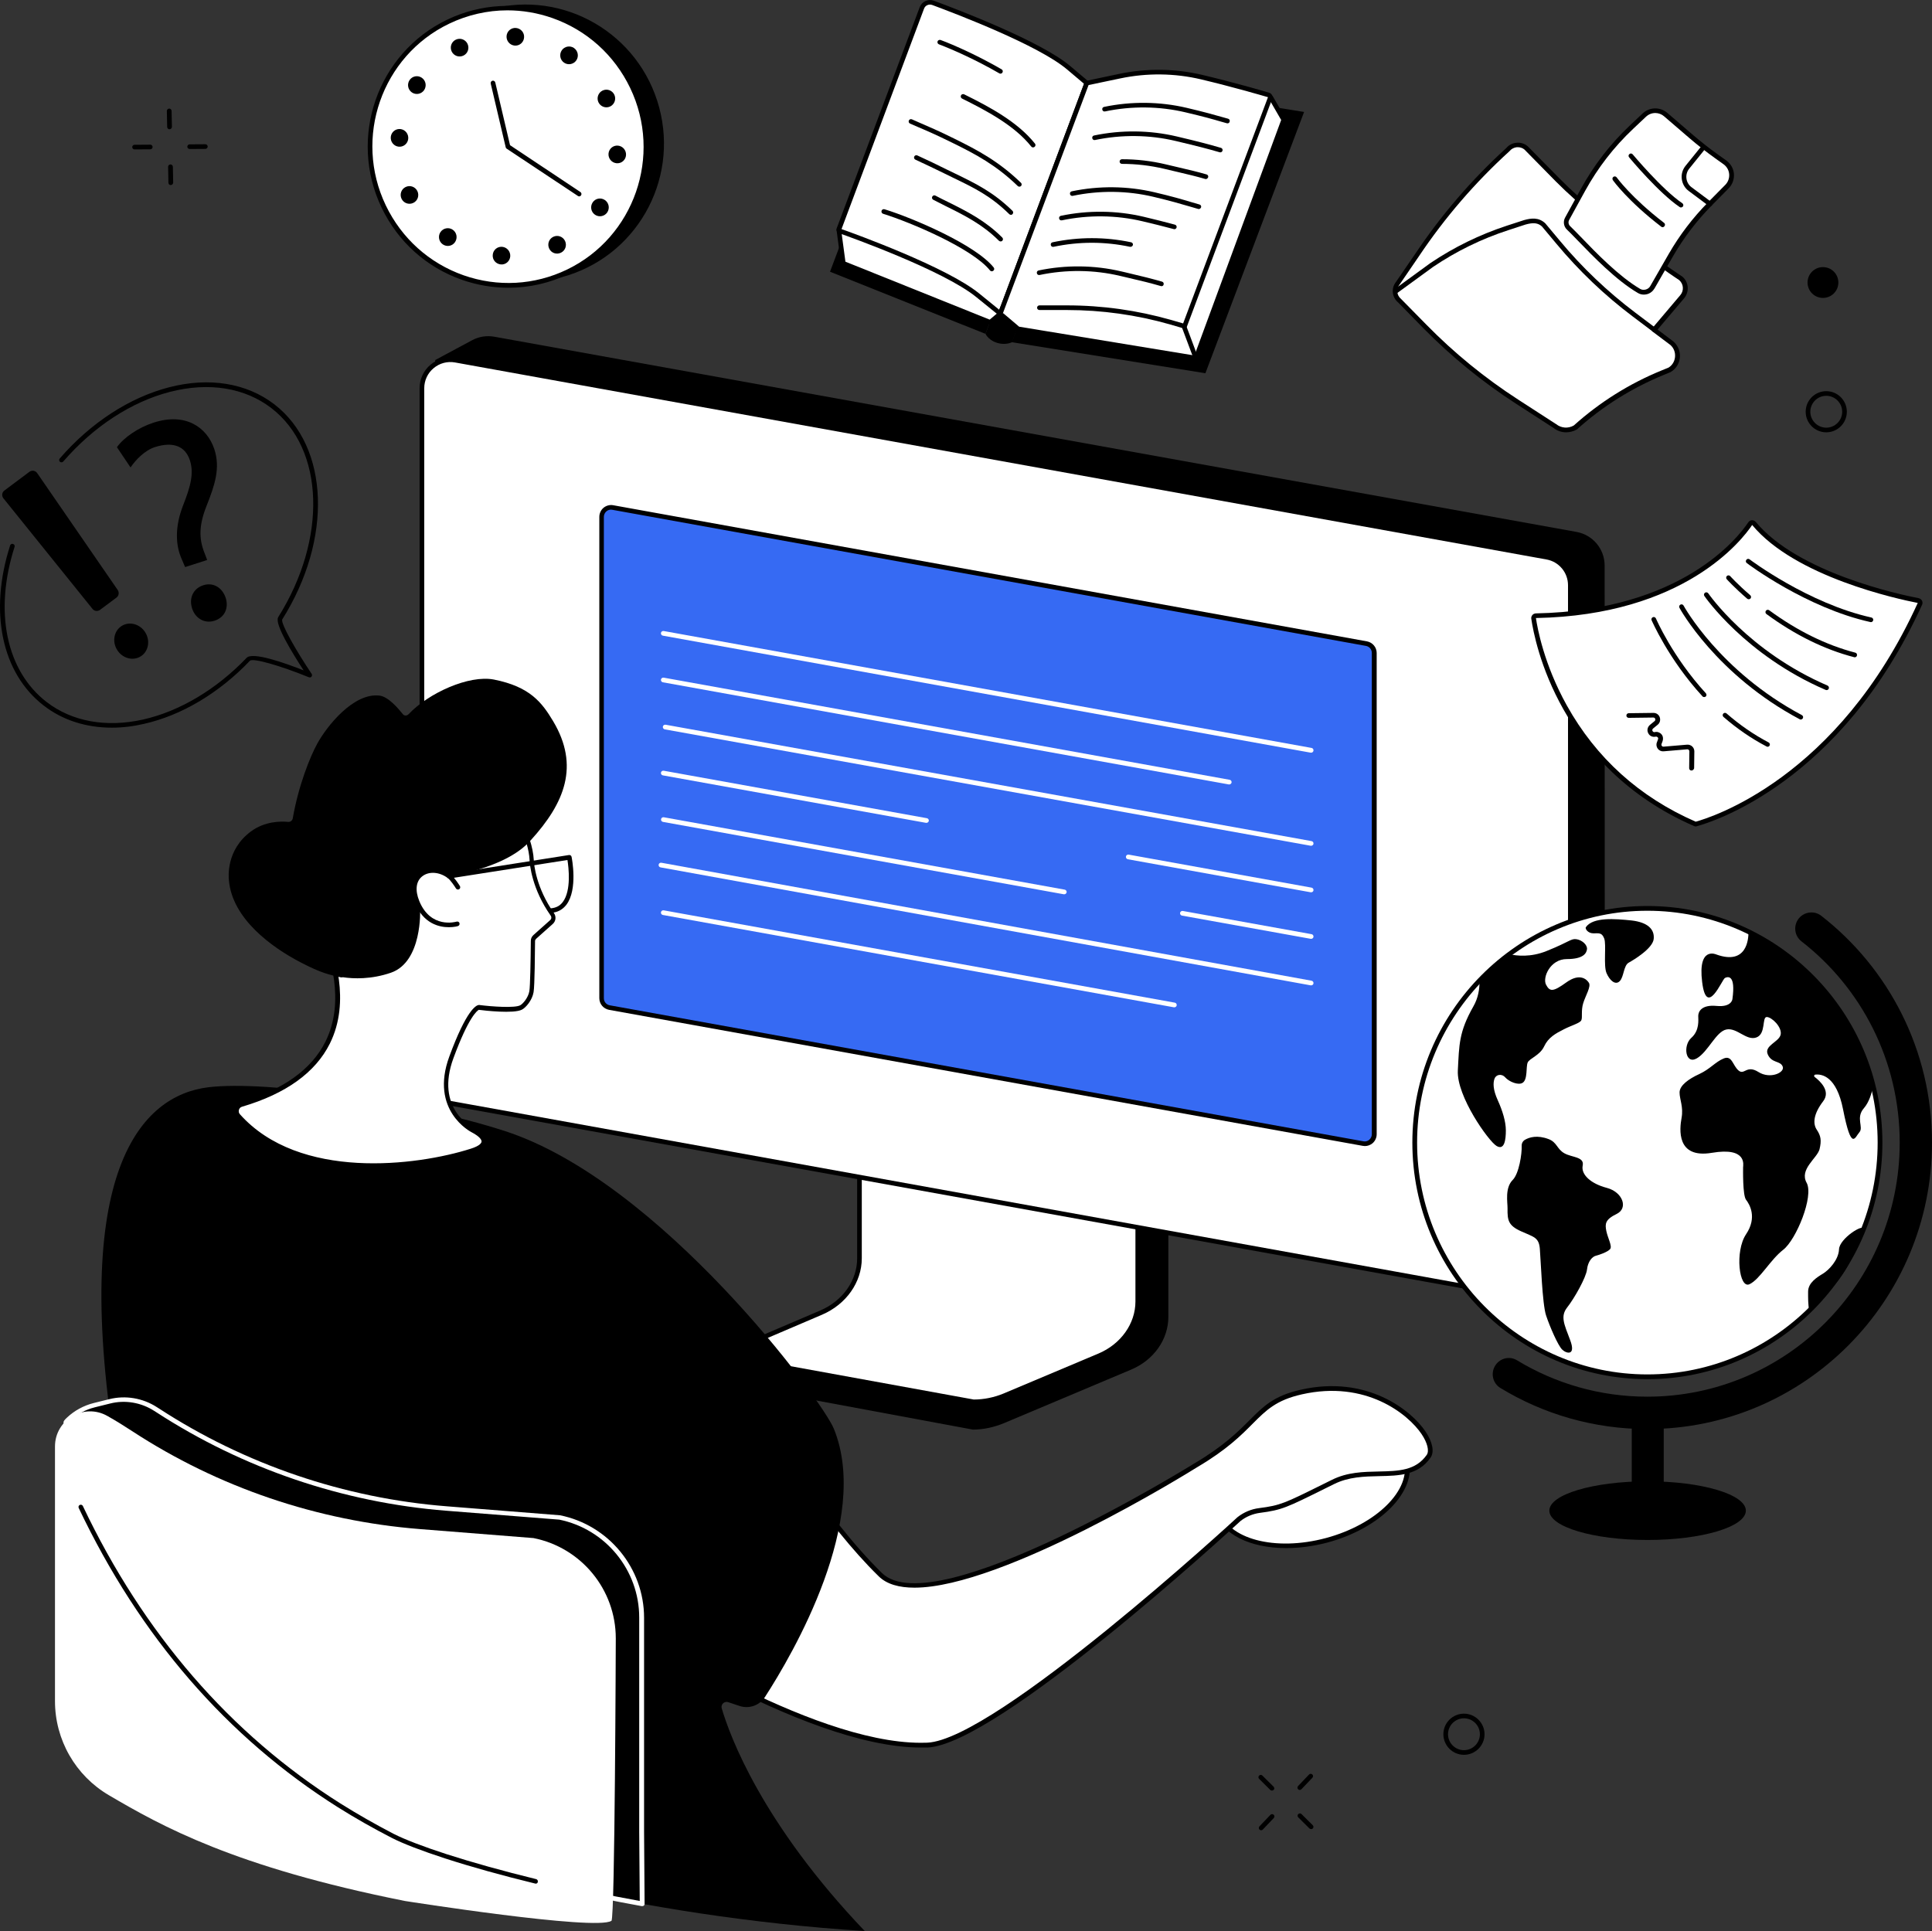 <svg xmlns="http://www.w3.org/2000/svg" xmlns:xlink="http://www.w3.org/1999/xlink" x="0px" y="0px" viewBox="0 0 1830.7 1830" xml:space="preserve"><rect x="0" y="0" width="1830.7" height="1830" fill="#333333" stroke="none"/><g id="Background"></g><g id="Illustration">	<g id="Digital_learning_1_">		<g>			<g>				<path d="M1104.3,1022.3l-261.2-39c-1.7,0-2.2,1.6-2.2,3.1v222.2c0,21.3-148.4,76.6-149.9,73.7l-0.2,23.5c0,4.4,3.8,8.3,8.7,8.3     h3.3c0,0,0,0,0.1,0l219,40.7c10.2,0,20.2-2.3,29.4-6.1l120.4-50.7c21.7-9.1,35.4-28.7,35.4-50.1v-222.5     C1107.1,1023.8,1106,1022.3,1104.3,1022.3z"></path>				<g>					<path fill="#FFFFFF" d="M814.4,970.3v222.3c0,21.9-14.1,41.9-36.3,51.3l-81.2,34.7c-5.3,2.3-3.5,9.4,2.4,9.4l223.2,40.7      c10,0,19.9-2,29-5.8l90-37.9c22.3-9.4,36.6-29.4,36.6-51.5V1011c0-0.9-0.8-1.6-1.8-1.6l-260-40.7      C815.3,968.6,814.4,969.4,814.4,970.3z"></path>					<path d="M922.5,1330.8c-0.1,0-0.3,0-0.4,0l-223-40.6c-3.7-0.1-6.7-2.5-7.4-5.8c-0.7-3.3,1.1-6.4,4.4-7.8l81.2-34.7      c21.2-9.1,34.9-28.4,34.9-49.3V970.3c0-2.1,1.8-3.9,4.1-3.9c0.1,0,0.2,0,0.3,0l259.8,40.6c2.1,0.1,3.9,1.8,3.9,3.9v222.5      c0,22.8-14.9,43.8-37.9,53.5l-90,37.9C943.1,1328.8,932.8,1330.8,922.5,1330.8z M816.6,970.9v221.6c0,22.7-14.8,43.6-37.6,53.4      l-81.2,34.7c-1.3,0.6-2,1.6-1.8,2.8c0.2,1.1,1.2,2.3,3.3,2.3c0.1,0,0.3,0,0.4,0l223,40.6c9.6,0,19.3-2,28-5.6l90-37.9      c21.4-9,35.2-28.4,35.2-49.4v-222L816.6,970.9z"></path>				</g>			</g>			<g>				<path d="M1510.4,1200.4l-29.1,27.2l-1080.5-187l11.6-699.4l35-18.8c6.4-3.4,13.8-4.6,21-3.3l1025.5,185     c15.4,2.8,26.6,16.2,26.6,31.8l0.2,640.8C1520.6,1185.7,1516.9,1194.3,1510.4,1200.4z"></path>				<g>					<path fill="#FFFFFF" d="M1456.2,1231.4L422,1044.7c-12.9-2.3-22.2-13.5-22.2-26.6V367.9c0-16.8,15.2-29.6,31.8-26.6L1465.8,528      c12.9,2.3,22.2,13.5,22.2,26.6v650.2C1488,1221.7,1472.8,1234.4,1456.2,1231.4z"></path>					<path d="M1461.1,1234.1c-1.7,0-3.5-0.2-5.2-0.5L421.6,1046.9c-13.9-2.5-24-14.6-24-28.8V367.9c0-8.7,3.8-16.9,10.5-22.4      c6.7-5.6,15.4-7.9,23.9-6.3l1034.3,186.7c13.9,2.5,24,14.6,24,28.8v650.2c0,8.7-3.8,16.9-10.5,22.4      C1474.5,1231.7,1467.8,1234.1,1461.1,1234.1z M1456.6,1229.3c7.2,1.3,14.7-0.6,20.3-5.4c5.7-4.7,8.9-11.7,8.9-19V554.6      c0-12-8.6-22.3-20.4-24.4L431.2,343.5c-7.2-1.3-14.6,0.6-20.3,5.4c-5.7,4.7-8.9,11.7-8.9,19v650.2c0,12,8.6,22.3,20.4,24.4      L1456.6,1229.3z"></path>				</g>				<g>					<path fill="#366AF3" d="M1291.6,1083.8l-714.2-129c-4.3-0.8-7.4-4.5-7.4-8.8V489.8c0-5.6,5.1-9.8,10.6-8.8l714.2,129      c4.3,0.8,7.4,4.5,7.4,8.8v456.1C1302.2,1080.5,1297.2,1084.8,1291.6,1083.8z"></path>					<path d="M1293.3,1086.1c-0.7,0-1.3-0.1-2-0.2L577.1,957c-5.3-1-9.2-5.6-9.2-11V489.8c0-3.3,1.5-6.5,4-8.6      c2.6-2.1,5.9-3,9.2-2.4l714.2,129c5.3,1,9.2,5.6,9.2,11v456.1c0,3.3-1.5,6.5-4,8.6C1298.4,1085.2,1295.9,1086.1,1293.3,1086.1z       M1292,1081.6c2,0.4,4-0.2,5.5-1.5c1.5-1.3,2.4-3.2,2.4-5.2V618.8c0-3.3-2.3-6.1-5.6-6.7l-714.2-129c-2-0.4-4,0.2-5.5,1.5      c-1.5,1.3-2.4,3.2-2.4,5.2V946c0,3.3,2.3,6.1,5.6,6.7L1292,1081.6z"></path>				</g>				<g>					<path fill="#FFFFFF" d="M1242.4,713.3c-0.1,0-0.3,0-0.4,0L628.1,602.4c-1.2-0.2-2-1.4-1.8-2.6c0.2-1.2,1.4-2,2.6-1.8      l613.9,110.8c1.2,0.2,2,1.4,1.8,2.6C1244.4,712.5,1243.5,713.3,1242.4,713.3z"></path>					<path fill="#FFFFFF" d="M1164.8,743.4c-0.1,0-0.3,0-0.4,0l-536.3-96.8c-1.2-0.2-2-1.4-1.8-2.6c0.2-1.2,1.4-2,2.6-1.8      l536.3,96.8c1.2,0.2,2,1.4,1.8,2.6C1166.8,742.6,1165.8,743.4,1164.8,743.4z"></path>					<path fill="#FFFFFF" d="M1242.4,801.5c-0.1,0-0.3,0-0.4,0L629.9,691.2c-1.2-0.2-2-1.4-1.8-2.6c0.2-1.2,1.4-2,2.6-1.8      l612.1,110.3c1.2,0.2,2,1.4,1.8,2.6C1244.4,800.7,1243.5,801.5,1242.4,801.5z"></path>					<path fill="#FFFFFF" d="M1242.4,845.6c-0.1,0-0.3,0-0.4,0l-173.3-31.3c-1.2-0.2-2-1.4-1.8-2.6c0.2-1.2,1.3-2,2.6-1.8      l173.3,31.3c1.2,0.2,2,1.4,1.8,2.6C1244.4,844.9,1243.5,845.6,1242.4,845.6z"></path>					<path fill="#FFFFFF" d="M877.9,779.8c-0.1,0-0.3,0-0.4,0l-249.4-45c-1.2-0.2-2-1.4-1.8-2.6c0.2-1.2,1.4-2,2.6-1.8l249.4,45      c1.2,0.2,2,1.4,1.8,2.6C879.9,779,878.9,779.8,877.9,779.8z"></path>					<path fill="#FFFFFF" d="M1242.4,889.7c-0.1,0-0.3,0-0.4,0l-122-22c-1.2-0.2-2-1.4-1.8-2.6c0.2-1.2,1.4-2,2.6-1.8l122,22      c1.2,0.2,2,1.4,1.8,2.6C1244.4,889,1243.5,889.7,1242.4,889.7z"></path>					<path fill="#FFFFFF" d="M1008.5,847.5c-0.1,0-0.3,0-0.4,0l-379.9-68.6c-1.2-0.2-2-1.4-1.8-2.6c0.2-1.2,1.4-2,2.6-1.8      l379.9,68.6c1.2,0.2,2,1.4,1.8,2.6C1010.4,846.7,1009.5,847.5,1008.5,847.5z"></path>					<path fill="#FFFFFF" d="M1242.4,933.8c-0.1,0-0.3,0-0.4,0L625.9,822c-1.2-0.2-2-1.4-1.8-2.6c0.2-1.2,1.4-2,2.6-1.8l616.1,111.8      c1.2,0.2,2,1.4,1.8,2.6C1244.4,933.1,1243.5,933.8,1242.4,933.8z"></path>					<path fill="#FFFFFF" d="M1112.8,954.6c-0.1,0-0.3,0-0.4,0l-484.3-87.5c-1.2-0.2-2-1.4-1.8-2.6c0.2-1.2,1.4-2,2.6-1.8      l484.3,87.5c1.2,0.2,2,1.4,1.8,2.6C1114.8,953.8,1113.9,954.6,1112.8,954.6z"></path>				</g>			</g>		</g>		<g>			<g>				<g>					<g>													<ellipse transform="matrix(0.966 -0.258 0.258 0.966 -320.958 368.259)" fill="#FFFFFF" cx="1243" cy="1407.4" rx="92.7" ry="54.1"></ellipse>						<path d="M1218.8,1467.1c-34.2,0-61.6-13.1-67.5-35.2c-3.9-14.8,2.1-31.1,16.9-46.1c14.6-14.7,36-26.3,60.3-32.8       c50.6-13.5,98.2-0.1,106.3,30c8,30-26.6,65.4-77.2,78.9C1244.2,1465.4,1231.1,1467.1,1218.8,1467.1z M1267.6,1352       c-12,0-24.9,1.7-38,5.2c-23.6,6.3-44.2,17.5-58.3,31.7c-13.7,13.8-19.3,28.7-15.8,41.9c7.4,27.7,52.6,39.7,100.8,26.8       c48.2-12.9,81.4-45.9,74-73.5C1325.1,1363.9,1299.7,1352,1267.6,1352z"></path>					</g>					<g>						<path fill="#FFFFFF" d="M1174,1439.6c5.7-4.4,12.4-7.3,19.5-8.2c22-2.8,25.5-5.2,69.5-27.1c33-16.4,71.1,3.4,90.6-24.4       c11.3-16.2-40.2-79.1-120.6-60.9c-45.8,10.4-39.3,33.5-99.4,69.1c0,0-247.7,154.7-299.5,104       c-57.5-56.2-108.2-144.4-108.2-144.4L576.2,1529c0,0,189.2,129.5,302.5,124.7C945,1650.9,1174,1439.6,1174,1439.6z"></path>						<path d="M872.6,1656.1c-113.3,0-295.7-124-297.6-125.3c-0.5-0.4-0.9-0.9-0.9-1.5c-0.1-0.6,0.1-1.2,0.5-1.7l149.7-181.1       c0.5-0.6,1.2-0.9,1.9-0.8c0.7,0.1,1.4,0.5,1.7,1.1c0.5,0.9,51.2,88.5,107.8,143.9c50,48.9,294.3-102.8,296.8-104.3       c27.1-16.1,40.6-29.6,51.5-40.5c13.4-13.4,23-23.1,48.6-28.9c62.8-14.2,104.7,19.6,118.1,39.5c6.8,10.1,8.6,19.4,4.9,24.8       c-11.7,16.8-29.7,17.2-48.8,17.6c-14.2,0.3-28.9,0.7-42.6,7.5l-8.5,4.2c-36.3,18-40.9,20.4-61.8,23.1       c-6.7,0.9-13,3.5-18.4,7.7c-10.3,9.5-230.4,211.8-296.6,214.7C876.7,1656,874.7,1656.1,872.6,1656.1z M579.5,1528.5       c20.2,13.5,187.5,123.1,293,123.1c2.1,0,4.1,0,6.1-0.1c64.7-2.7,291.6-211.4,293.9-213.6c0,0,0.1-0.1,0.1-0.1       c6-4.7,13.1-7.7,20.6-8.6c20.1-2.6,23.9-4.5,60.4-22.6l8.5-4.2c14.6-7.3,29.8-7.6,44.5-7.9c18.7-0.4,34.8-0.8,45.3-15.7       c2.6-3.7,0.7-11.5-4.9-19.8c-12.8-19-52.9-51.3-113.4-37.6c-24.3,5.5-33.6,14.8-46.5,27.7c-11,11.1-24.7,24.8-52.3,41.1       c-8.6,5.4-184.4,114.4-268.3,114.4c-14.4,0-26.2-3.2-33.8-10.7c-51.4-50.2-97.8-126.7-106.9-142.1L579.5,1528.5z"></path>					</g>					<path d="M478.2,1071.8c-85.3-27.6-225.1-48.3-281-41.4c-62.1,7.7-132.4,77-86.2,354.8c9,54.4,15.8,103.6,25.3,147.1      c57.7,83.8,134.3,155.5,235.9,207.6c44.9,23,228.7,76.2,447.2,90.1c-97.4-102.1-127.8-184.8-135.5-211      c-1.1-3.7,2.4-7.1,6.1-5.9l10.8,3.6c9,3,18.9-0.5,24-8.4c26.6-41.1,100.6-167.8,65.3-254.4      C779.1,1326.9,625.7,1119.5,478.2,1071.8z"></path>				</g>				<g>					<g>						<path fill="#FFFFFF" d="M482.2,759.3c0,0,20.5,30.6,21.7,56c0.3,6.7,3.1,28.1,19.6,51.5c1.6,2.3,1.2,5.3-0.8,7.2L506.9,888       c-1.1,1-1.7,2.3-1.7,3.8c-0.1,8.9-0.3,42-1.4,48.1c-1.2,7.1-7,13.4-9.8,15c-7.5,4.1-40.1-0.1-40.1-0.1s-8.7,0.8-25.9,47.2       c-18.5,50.1,19.9,69,19.9,69c14.4,7.5,14.7,14.8-0.9,19.8c-53.8,17.1-165,29.7-221.2-33.4c-3.2-3.6-1.6-9.4,3.1-10.7       c142.7-42.1,74.7-163.4,77.7-164.2c7.7-2,52-48.7,78-62c17.7-9.1,39.2,4,53.6-9.7L482.2,759.3z"></path>						<path d="M354.2,1107c-47.1,0-97.5-11.4-130.2-48c-2-2.3-2.7-5.4-1.9-8.3c0.8-2.9,3.1-5.2,6-6.1c40.2-11.8,67.2-31.2,80.3-57.5       c19.5-39.1,3-83.5-2.4-98.1c-1.9-5.1-2.3-6.2-1.7-7.4c0.3-0.6,0.9-1,1.5-1.2c2.7-0.7,13.2-10.1,23.3-19.2       c17.2-15.4,38.7-34.7,54.2-42.6c8.6-4.4,17.7-3.9,26.5-3.5c9.9,0.5,19.3,1,26.4-5.8l44-51.5c0.5-0.5,1.1-0.8,1.8-0.8       c0.7,0,1.3,0.4,1.7,1c0.8,1.3,20.8,31.4,22.1,57.1c0.2,4.1,2.1,26.1,19.2,50.4c2.2,3.2,1.7,7.5-1.2,10.1l-15.8,14.1       c-0.6,0.6-1,1.3-1,2.1c-0.1,9.8-0.3,42.2-1.4,48.5c-1.3,7.6-7.3,14.6-11,16.5c-7.6,4.1-35.7,0.9-40.9,0.2       c-1.5,0.8-9.6,6.6-24,45.7c-17.6,47.6,17.3,65.5,18.8,66.3c8.5,4.4,12.4,8.8,12,13.3c-0.4,4.4-4.7,7.9-13.2,10.6       C424.9,1100.2,390.6,1107,354.2,1107z M309,883.9c0.3,0.9,0.8,2.3,1.3,3.6c5.6,15,22.6,60.8,2.2,101.6       c-13.7,27.4-41.7,47.5-83.1,59.7c-1.5,0.4-2.6,1.5-3,3c-0.4,1.5-0.1,3,0.9,4.1c56.2,63.1,167.7,49,218.8,32.7       c8.9-2.8,10.1-5.6,10.2-6.7c0.1-1.1-0.6-4.3-9.6-9c-0.4-0.2-39.9-20.4-20.9-71.8c16.3-44.3,25.4-48.4,27.8-48.7       c0.2,0,0.3,0,0.5,0c12.3,1.6,33.8,3,38.8,0.3c2.5-1.3,7.6-7.1,8.7-13.4c0.8-4.7,1.2-27.8,1.4-47.8c0-2,0.9-4,2.5-5.4       l15.8-14.1c1.3-1.1,1.5-2.9,0.5-4.3c-17.8-25.3-19.8-48.3-20-52.7c-1-20.3-15-44.6-19.8-52.4l-42.1,49.3       c0,0.1-0.1,0.1-0.2,0.2c-8.6,8.1-19.4,7.6-29.8,7c-8.3-0.4-16.8-0.9-24.3,3c-15,7.7-36.2,26.7-53.3,42       C320.3,875.2,313.1,881.7,309,883.9z"></path>					</g>					<path d="M522.1,865.3c-1.1,0-2.1-0.9-2.2-2.1c-0.1-1.2,0.8-2.3,2-2.4c4.9-0.4,8.6-2.3,11.4-6c8.2-10.9,5.5-32.9,4.4-39.8      l-111.7,17.5c-1.2,0.2-2.3-0.6-2.5-1.8c-0.2-1.2,0.6-2.3,1.8-2.5l113.8-17.9c1.2-0.2,2.3,0.6,2.5,1.7      c0.3,1.3,6.1,30.9-4.9,45.4c-3.6,4.7-8.5,7.3-14.6,7.7C522.2,865.3,522.1,865.3,522.1,865.3z"></path>					<path d="M425.3,878.7c-9.4,0-24.2-3.5-32.2-23.1c-4.9-12.1-3.3-22.8,4.3-28.7c7.9-6.1,20.1-5.4,29.6,1.8      c3.6,2.7,8.3,10.2,8.8,11c0.6,1,0.3,2.4-0.7,3c-1,0.6-2.4,0.3-3-0.7c-1.3-2.1-5.2-7.9-7.7-9.8c-7.9-6-17.9-6.7-24.2-1.8      c-6,4.6-7.1,13.2-2.9,23.5c10.8,26.4,34.4,19.8,35.4,19.5c1.2-0.3,2.4,0.3,2.7,1.5c0.3,1.2-0.3,2.4-1.5,2.7      C433.9,877.7,430.4,878.7,425.3,878.7z"></path>					<path d="M524.1,683.4c-10.5-17.5-21.7-32.6-56.1-39.4c-23.5-4.6-61.9,12.7-80.8,32.8c-1.6,1.7-4.1,1.7-5.4,0.1      c-4.1-5.1-13.7-16.7-22.2-17.7c-24.7-2.9-50,29.1-59,45.6c-6.6,12-17.7,39.2-23.2,70.8c-0.4,2-2.2,3.4-4.1,3.3      c-7.4-0.7-22.4-0.7-35.6,9.1c-23.6,17.5-21.1,43.1-20.8,46.2c3.2,36.5,40.3,63.5,68.5,78.1c19.1,9.9,26.3,11.3,37.5,13.9      c0.6,0.1,1.3,0.1,2-0.1c9.9,1.5,26.8,2.2,45.6-4.3c29.9-10.4,27.6-59.9,27.6-59.9l-3.8-9.3c-2.3-5.7-2.6-12.1-0.3-17.7      c7.1-17.2,33.1-4.3,34-4.5c49-10.2,66.3-24.5,75.1-34.3C534.9,761.1,549.5,725.9,524.1,683.4z"></path>				</g>			</g>			<g>				<g>					<path d="M530.3,1438.1c-0.1,0-0.2,0-0.4,0l-106.6-8.4c-97.7-7.7-192-39.7-274.1-93.2c-0.6-0.4-1.3-0.8-1.9-1.2      c-12.9-8.3-28.6-10.9-43.5-7.2l-14.5,3.6c-9.1,2.3-17.6,6.8-24.4,13.3c-1.6,1.5-2.6,2.6-2.6,3l13.7,79.2      c61.1,129,154.2,239.9,296.1,312.7c29.3,15,117.7,42.9,236.4,64.3c-0.2-28.7-0.5-68.2-0.5-68.2v-203      C608.1,1486.9,575.5,1447.2,530.3,1438.1z"></path>					<path fill="#FFFFFF" d="M608.5,1806.4c-0.1,0-0.3,0-0.4,0c-112.6-20.3-204.5-47.9-237-64.5c-68.1-34.9-128.3-80.6-178.9-135.7      c-46.3-50.4-86.1-110.3-118.1-178c-0.1-0.2-0.1-0.4-0.2-0.6l-13.7-79.2c0-0.1,0-0.2,0-0.4c0-1.1,0.5-2,3.3-4.6      c7-6.6,15.8-11.4,25.4-13.8l14.5-3.6c15.4-3.9,31.9-1.1,45.2,7.5l1.9,1.2c81.5,53.1,175.9,85.2,273,92.8l107.1,8.5      c0,0,0.1,0,0.1,0c46.1,9.3,79.6,50.1,79.6,97.1v203l0.5,68.2c0,0.7-0.3,1.3-0.8,1.7C609.6,1806.2,609.1,1806.4,608.5,1806.4z       M78.2,1426.5c66.5,140.4,165.8,245.1,294.9,311.4c25.9,13.3,109.2,41.1,233.1,63.6l-0.4-52.6c-0.1-7.9-0.1-12.9-0.1-13v-203      c0-44.9-31.9-83.9-75.9-92.8l-0.3,0l-106.5-8.4c-97.9-7.7-193-40.1-275.1-93.5l-1.9-1.2c-12.3-7.9-27.5-10.5-41.7-6.9      l-14.5,3.6c-8.8,2.2-17,6.6-23.4,12.7c-1,0.9-1.5,1.5-1.8,1.8L78.2,1426.5z M64.4,1348.7L64.4,1348.7      C64.4,1348.7,64.4,1348.7,64.4,1348.7z"></path>				</g>				<path fill="#FFFFFF" d="M383.6,1801.5c-161.9-32.3-230.8-71.1-280.4-100.2c-31.7-18.6-51.1-52.5-51.1-89.2v-241.3     c0-25.5,27.5-41.5,49.7-28.9c8.2,4.6,16,9.5,23.5,14.4c81.7,53.4,175.6,85.1,272.8,92.8l107.4,8.5c45.3,9,78,48.8,78,95     c0,0-0.8,265.6-4.1,267.7C564.7,1830.1,383.6,1801.5,383.6,1801.5z"></path>				<path d="M507.6,1785.1c-0.2,0-0.3,0-0.5-0.1c-31.2-7.6-60.7-15.8-85.3-23.8c-22.4-7.3-39.9-14-50.6-19.5     c-17.5-9-34.6-18.7-51-29c-105-66.2-187.6-161.6-245.6-283.6c-0.5-1.1-0.1-2.4,1-2.9c1.1-0.5,2.4-0.1,2.9,1     c57.6,121.2,139.7,216,243.9,281.8c16.2,10.2,33.3,19.9,50.6,28.9c10.4,5.3,28.1,12.1,50,19.2c24.5,7.9,53.9,16.1,85,23.7     c1.2,0.3,1.9,1.5,1.6,2.7C509.5,1784.5,508.6,1785.1,507.6,1785.1z"></path>			</g>		</g>		<g>			<g>				<g>					<ellipse fill="#FFFFFF" cx="1561" cy="1082.8" rx="220.5" ry="222"></ellipse>					<g>						<path d="M1502.7,878.7c-0.9,1.3,1.8,5.8,7.1,5.8c5.4,0,8-0.9,10.3,4.9c2.2,5.8-0.9,25.6,2.2,32.8c3.1,7.2,8.5,11.7,12.5,7.6       c4-4,3.6-14.8,8.5-17.5c4.9-2.7,22.8-13.5,23.7-22.5c0.9-9-5.4-15.7-21-17.5C1530.4,870.7,1509.4,868.9,1502.7,878.7z"></path>						<path d="M1445.1,1080.1c-2.1,1.2-3.3,3.4-3.2,5.8c0.3,7.5-2.5,26.3-8.5,32.3c-7.6,7.6-4.8,21.4-4.9,27       c-0.2,11.3,0.8,16.3,12.9,21.7c12,5.4,16.8,5.7,17.7,16.5c0.9,10.8,2.3,52.4,5.9,63.2c3.6,10.8,11.2,28.3,15.2,32.3       c4,4,13.4,6.3,7.6-9c-5.8-15.3-9.4-22.5-2.7-31c6.7-8.5,17.9-28.3,18.7-35.9c0.9-7.6,4.9-12.1,8.5-13       c3.6-0.9,11.2-3.6,13.4-6.3c2.2-2.7-2.2-10.3-3.6-17.1c-1.3-6.7-1.3-10.8,9.8-16.2c11.2-5.4,5.8-20.7-9.4-24.7       c-15.2-4-24.5-12.6-22.8-21.1c1.8-8.5-10.3-7.6-17.4-11.7c-7.1-4-6.9-10.4-14.9-13.4       C1456.6,1075.4,1449.1,1077.8,1445.1,1080.1z"></path>						<path d="M1721.5,1070.6c-3.8-5.7-3.3-14.7,6.1-27c7.4-9.7-3.2-19.3-8.1-23c-0.9-0.7-0.5-2.1,0.6-2.2       c6.1-0.7,20.1,1.4,26.3,32.8c8,40.7,11.3,26.5,15.5,21.8c4.2-4.7-3.7-13.6,4.2-22.7c5-5.8,7.5-14.2,8.8-21       c-15.9-64.6-59.8-118-118.1-146.3c0.1,7.1-1.6,31.8-30.3,21.6c0,0-17.9-8.5-13.6,26c4.2,34.5,18.8-2.4,21.6-3.8       c2.8-1.4,10.3-3.3,7.1,19.9c0,0-0.5,8-15,6.6c-14.6-1.4-17.4,5.7-17.4,9.5c0,3.8,1.4,13.7-6.6,20.8c-8,7.1-5.6,25.6,5.2,19.4       c10.8-6.2,18.3-25.6,28.2-27.4c9.9-1.9,18.8,10.9,28.2,7.6c9.4-3.3,5.2-19.4,9.9-19.4c4.7,0,14.6,9.5,13.2,16.6       c-1.4,7.1-16,10.4-12.2,18.9c3.8,8.5,11.8,5.7,14.1,11.4c2.4,5.7-11.8,12.3-23,5.2c-11.3-7.1-13.2,3.3-18.8-1.4       c-5.6-4.7-6.1-14.7-14.1-11.4c-8,3.3-12.7,9.9-23,14.7c-10.3,4.7-18.8,10.9-18.8,17.5c0,6.6,3.8,13.7,1.9,24.1       c-1.9,10.4-5.2,38.8,28.7,33.1c33.8-5.7,29.6,11.8,29.6,13.7c0,1.9-0.5,26.5,2.8,30.8c3.3,4.3,10.8,16.6,0,32.7       c-10.8,16.1-6.6,52.1,3.3,47.3c9.9-4.7,19.7-23.2,32-32.7c12.2-9.5,29.1-50.6,22.1-63.4c-7.1-12.8,9.9-23.2,12.2-31.7       C1726.2,1080.6,1725.3,1076.3,1721.5,1070.6z"></path>						<path d="M1401.9,929.3c0.2,7.9-1.2,16.5-5.8,24.5c-13.8,24.3-13.4,36.4-14.7,60.7c-1.3,24.3,29.1,67,36.7,71.5       c7.6,4.5,8.8-6.2,8.8-14.7c0-8.5-3.2-18.8-7.7-28.7c-4.5-9.9-4.5-16.2-3.1-20.2c1.3-4,6.7-5.4,10.3-1.3       c3.6,4,12.2,7.6,16.3,5.1c5.1-3.1,3.1-15.3,4.9-19.3c1.8-4,11.6-6.7,15.6-15.3c4-8.5,10.7-12.1,18.7-16.2       c8-4,15.2-5.8,16.5-8.5c1.3-2.7-0.4-9,1.8-16.2c2.2-7.2,7.6-15.7,5.4-19.3c-2.2-3.6-8.9-9.4-21.4-0.4c-12.5,9-15.6,9-19.2,2.2       s4-24.3,19.6-24.3s18.7-5.4,19.2-9.4c0.4-4-4.5-8.5-9.8-9.4c-5.4-0.9-6.2,2.2-28.6,11.2c-14.9,6-28,4.6-35.1,3       C1420,911.7,1410.6,920.1,1401.9,929.3z"></path>						<path d="M1742.6,1183.9c-0.4,10.1-9.6,19.7-15.2,23.1c-5.6,3.4-14.1,8.6-14.1,17.1c0,5.5-0.1,12.6,1.1,18       c29.4-28.7,35.2-34.2,52-77.5C1765.6,1159.2,1743,1173.9,1742.6,1183.9z"></path>					</g>				</g>				<path d="M1561,1307c-122.8,0-222.7-100.6-222.7-224.2s99.9-224.2,222.7-224.2s222.7,100.6,222.7,224.2S1683.8,1307,1561,1307z      M1561,863.1c-120.3,0-218.2,98.6-218.2,219.7s97.9,219.7,218.2,219.7c120.3,0,218.2-98.6,218.2-219.7S1681.4,863.1,1561,863.1z     "></path>			</g>			<g>				<path d="M1417.1,1293.7c-4.9,7.3-2.8,17.2,4.7,21.7c40.6,24.7,88.3,38.9,139.2,38.9c148.9,0,269.7-121.6,269.7-271.5     c0-87.5-41.1-165.2-104.9-214.9c-6.9-5.4-17-3.8-22,3.4c-4.6,6.7-3.2,15.8,3.2,20.8c56.7,44,93.1,113.1,93.1,190.7     c0,133-107.1,240.8-239.2,240.8c-45.1,0-87.3-12.6-123.3-34.4C1430.7,1284.9,1421.7,1286.9,1417.1,1293.7z"></path>				<rect x="1546.2" y="1337.9" width="30.3" height="101.8"></rect>				<ellipse cx="1561.2" cy="1431.6" rx="93.1" ry="27.8"></ellipse>			</g>		</g>		<g>			<polygon points="1142.2,353.7 958.7,324.3 1052.2,76.6 1235.7,106.1    "></polygon>			<polygon points="933.8,316.4 786.5,257.5 873.5,26.7 1020,88.1    "></polygon>			<path d="M959,324.3c-8.6,3.9-20.7,0.4-25.2-7.9l86.7-231.5c4.2,8.5,16.2,12.4,24.9,8.7L959,324.3z"></path>			<g>				<path d="M963.5,312c-8.6,3.9-20.7,0.4-25.2-7.9l85.8-228.9c4.2,8.5,16.2,12.4,24.9,8.7L963.5,312z"></path>				<path d="M955.9,315.8c-7.9,0-15.9-4-19.5-10.6c-0.3-0.6-0.4-1.2-0.1-1.8L1022,74.4c0.3-0.8,1.1-1.4,2-1.4c0.9,0,1.7,0.4,2.1,1.2     c3.6,7.2,14.3,10.9,22.1,7.7c0.8-0.3,1.8-0.2,2.4,0.4c0.6,0.6,0.8,1.5,0.5,2.4l-85.6,228.1c-0.2,0.5-0.6,1-1.2,1.2     C961.7,315.2,958.8,315.8,955.9,315.8z M963.5,312L963.5,312L963.5,312z M940.8,303.9c4.1,6.2,13.7,9.2,21,6.4l83.7-223.1     c-7.5,1.2-15.9-1.7-20.8-7.2L940.8,303.9z"></path>			</g>			<g>				<polygon fill="#FFFFFF" points="799.1,249.6 938.2,305.5 947.9,297.2 1026.3,88 1009.8,81.5 881.5,11.9 794.8,217.9     "></polygon>				<path d="M938.2,307.7c-0.3,0-0.6-0.1-0.8-0.2l-139.1-55.9c-0.7-0.3-1.3-1-1.4-1.8l-4.2-31.7c-0.1-0.4,0-0.8,0.2-1.2l86.7-206     c0.2-0.6,0.7-1,1.3-1.2c0.6-0.2,1.2-0.2,1.8,0.1l128.2,69.6l16.4,6.4c1.1,0.4,1.7,1.7,1.3,2.8L950,298c-0.1,0.4-0.4,0.7-0.6,0.9     l-9.7,8.2C939.2,307.5,938.7,307.7,938.2,307.7z M801.1,248l136.7,54.9l8.3-7l77.5-206.7l-14.5-5.7c-0.1,0-0.2-0.1-0.2-0.1     L882.6,15l-85.5,203.2L801.1,248z"></path>			</g>			<g>				<path fill="#FFFFFF" d="M795,217c-0.3,0.8,0.1,1.6,0.9,1.9c12.1,4.3,99.5,35.7,130.4,60.8l21.6,17.5l81.9-218.5l-17.3-14.6     C985.1,41.1,908.6,11.8,884.1,2.7c-4.3-1.6-9,0.6-10.6,4.8L795,217z"></path>				<path d="M947.9,299.4c-0.5,0-1-0.2-1.4-0.5l-21.6-17.5c-30.8-25-119.7-56.9-129.8-60.4c-0.9-0.3-1.7-1-2.1-1.9     c-0.4-0.9-0.5-1.9-0.1-2.9c0,0,0,0,0,0L871.5,6.8c2-5.4,8-8.1,13.4-6.1c23.3,8.6,101.3,38.4,129.1,61.8l17.3,14.6     c0.7,0.6,1,1.6,0.6,2.5L950,298c-0.3,0.7-0.8,1.2-1.5,1.4C948.3,299.4,948.1,299.4,947.9,299.4z M797.4,217.1     c13,4.6,99.6,36,130.3,60.9l19.2,15.6l80.3-214.2l-16.1-13.6c-27.2-23-104.7-52.5-127.8-61.1c-3.1-1.1-6.6,0.4-7.7,3.5     L797.4,217.1z"></path>			</g>			<g>				<path fill="#FFFFFF" d="M947.9,297.2l16.9,14.5l168.5,27.7l83.2-225.9l-12.1-20.9c-0.3-0.6-0.9-0.9-1.6-0.8     c-6.9,0.8-45.9,5.2-62,1c-24.8-6.5-50.9-6.3-76-1l-32.2,6.8L947.9,297.2z"></path>				<path d="M1133.2,341.5c-0.1,0-0.2,0-0.4,0l-168.5-27.7c-0.4-0.1-0.8-0.2-1.1-0.5l-16.9-14.5c-0.7-0.6-1-1.7-0.6-2.5l84.6-198.8     c0.3-0.7,0.9-1.2,1.6-1.3l32.2-6.8c26.4-5.6,53.1-5.2,77,1c16,4.2,56.6-0.5,61.2-1c1.5-0.2,3,0.6,3.8,1.9l12.1,20.9     c0.3,0.6,0.4,1.3,0.2,1.9l-83.2,225.9C1135,341,1134.2,341.5,1133.2,341.5z M965.7,309.6l166.1,27.3l82.2-223.2l-11.4-19.7     c-8.5,1-46.3,5.1-62.5,0.8c-23.3-6.1-49.2-6.4-75-1l-31.1,6.6l-83.5,196.3L965.7,309.6z"></path>			</g>			<path fill="#FFFFFF" d="M1024.2,287.1c11,0.5,21.9,2,32.6,4.6c35.3,8.4,65.5,17.5,65.5,17.5l81.1-216.3c0.4-1.2-0.2-2.5-1.4-2.8    c-7.6-2.3-33.8-9.9-63.7-17c-25.4-6-51.8-6.3-77.3-0.9l-31.3,6.6l-81.9,218.5l32.8-6.7C995,287.6,1009.7,286.5,1024.2,287.1z"></path>			<path d="M1122.4,311.4c-0.2,0-0.4,0-0.6-0.1c0,0-5-1.5-13.3-3.9c-31.6-9-64.4-13.6-97.4-13.6l-26.2,0c-1.2,0-2.2-1-2.2-2.2    c0-1.2,1-2.2,2.2-2.2l26.2,0c33.5,0,66.6,4.7,98.6,13.8c5.3,1.5,9.2,2.7,11.4,3.3l80.4-214.4c-7.3-2.1-33.6-9.8-63.5-16.9    c-24.9-5.9-51.3-6.2-76.4-0.9l-30.1,6.3L949.9,298c-0.4,1.1-1.7,1.7-2.8,1.3c-1.1-0.4-1.7-1.7-1.3-2.8l81.9-218.5    c0.3-0.7,0.9-1.2,1.6-1.4l31.3-6.6c25.8-5.4,52.8-5.1,78.3,0.9c30,7.1,56.4,14.8,63.8,17c1.1,0.3,2.1,1.2,2.6,2.2    c0.5,1.1,0.6,2.3,0.2,3.5L1124.5,310C1124.1,310.9,1123.3,311.4,1122.4,311.4z"></path>			<g>				<g>					<path d="M1163.1,116.9c-0.2,0-0.4,0-0.6-0.1l-5-1.4c-9.2-2.7-15.9-4.6-34-8.9c-24.8-5.9-51.2-6.2-76.4-0.9      c-1.2,0.3-2.4-0.5-2.6-1.7c-0.3-1.2,0.5-2.4,1.7-2.6c25.8-5.4,52.8-5.1,78.3,0.9c18.2,4.3,24.9,6.3,34.2,8.9l5,1.4      c1.2,0.3,1.9,1.6,1.5,2.7C1165,116.3,1164.1,116.9,1163.1,116.9z"></path>					<path d="M1156.3,144.4c-0.2,0-0.4,0-0.6-0.1c-11.8-3.4-20.2-5.6-41.7-10.7c-24.8-5.9-51.2-6.2-76.4-0.9      c-1.2,0.3-2.4-0.5-2.6-1.7c-0.3-1.2,0.5-2.4,1.7-2.6c25.8-5.4,52.8-5.1,78.3,0.9c21.6,5.1,30.1,7.4,41.9,10.8      c1.2,0.3,1.9,1.6,1.5,2.7C1158.2,143.7,1157.3,144.4,1156.3,144.4z"></path>					<path d="M1142.6,169.7c-0.2,0-0.4,0-0.6-0.1c-9.3-2.7-14.7-3.9-26.4-6.7c-3.5-0.8-7.5-1.8-12.3-2.9      c-13.1-3.1-26.6-4.7-40.1-4.7c-1.3,0-2.3-1-2.3-2.2c0-1.2,1-2.2,2.3-2.2c13.9,0,27.7,1.6,41.2,4.8c4.8,1.1,8.9,2.1,12.3,2.9      c11.8,2.8,17.2,4,26.6,6.7c1.2,0.3,1.9,1.6,1.5,2.7C1144.4,169,1143.5,169.7,1142.6,169.7z"></path>					<path d="M1135.9,198.1c-0.2,0-0.4,0-0.6-0.1c-2.7-0.8-5.3-1.5-7.9-2.3c-8.9-2.6-18.1-5.3-34.5-9.2c-24.8-5.9-51.2-6.2-76.4-0.9      c-1.2,0.3-2.4-0.5-2.6-1.7c-0.3-1.2,0.5-2.4,1.7-2.6c25.8-5.4,52.8-5.1,78.3,0.9c16.6,3.9,25.8,6.6,34.8,9.3      c2.6,0.8,5.2,1.5,7.9,2.3c1.2,0.3,1.9,1.6,1.5,2.7C1137.7,197.5,1136.8,198.1,1135.9,198.1z"></path>					<path d="M1112.8,217.2c-0.2,0-0.4,0-0.6-0.1c-10.2-2.7-20.1-5.2-29.6-7.4c-24.8-5.9-51.2-6.2-76.4-0.9      c-1.2,0.3-2.4-0.5-2.6-1.7c-0.3-1.2,0.5-2.4,1.7-2.6c25.8-5.4,52.8-5.1,78.3,0.9c9.5,2.2,19.5,4.8,29.7,7.5      c1.2,0.3,1.9,1.5,1.6,2.7C1114.6,216.6,1113.7,217.2,1112.8,217.2z"></path>					<path d="M1071.3,233.9c-0.2,0-0.3,0-0.5,0c-24-5.1-48.4-5.1-72.5,0c-1.2,0.3-2.4-0.5-2.6-1.7c-0.3-1.2,0.5-2.4,1.7-2.6      c24.7-5.2,49.8-5.2,74.4,0c1.2,0.3,2,1.4,1.7,2.6C1073.2,233.2,1072.3,233.9,1071.3,233.9z"></path>					<path d="M1100.6,271.2c-0.2,0-0.4,0-0.6-0.1c-11.2-3.2-16.6-4.5-34.2-8.6l-4.3-1c-24.8-5.9-51.2-6.2-76.4-0.9      c-1.2,0.3-2.4-0.5-2.6-1.7c-0.3-1.2,0.5-2.4,1.7-2.6c25.8-5.4,52.8-5.1,78.3,0.9l4.3,1c17.7,4.2,23,5.5,34.3,8.7      c1.2,0.3,1.9,1.6,1.5,2.7C1102.5,270.6,1101.6,271.2,1100.6,271.2z"></path>				</g>				<g>					<path d="M948,69.8c-0.4,0-0.8-0.1-1.1-0.3C925,56.8,902.4,46.8,889.7,42c-1.1-0.4-1.7-1.7-1.3-2.8c0.4-1.1,1.7-1.7,2.9-1.3      c12.9,4.8,35.7,15,57.8,27.8c1.1,0.6,1.4,2,0.8,3C949.5,69.4,948.8,69.8,948,69.8z"></path>					<path d="M978.9,139.7c-0.7,0-1.3-0.3-1.7-0.8c-15.8-19.9-42.2-33.9-65.6-45.5c-1.1-0.5-1.5-1.9-1-3c0.5-1.1,1.9-1.5,3-1      c23.9,11.8,50.7,26.1,67.1,46.7c0.8,1,0.6,2.3-0.4,3.1C979.9,139.5,979.4,139.7,978.9,139.7z"></path>					<path d="M965.9,176.9c-0.6,0-1.1-0.2-1.5-0.6c-20.5-19.8-39.4-29.9-62-41c-15.2-7.5-24-11.3-32.5-14.9c-2.5-1.1-5-2.1-7.6-3.3      c-1.1-0.5-1.6-1.8-1.1-2.9c0.5-1.1,1.8-1.6,2.9-1.1c2.6,1.1,5.1,2.2,7.5,3.3c8.6,3.7,17.5,7.5,32.7,15      c22.9,11.3,42.1,21.6,63.1,41.8c0.9,0.8,0.9,2.2,0.1,3.1C967.1,176.7,966.5,176.9,965.9,176.9z"></path>					<path d="M958,203.6c-0.6,0-1.1-0.2-1.6-0.6c-17.7-17.4-33.1-24.8-52.7-34.3c-2.8-1.4-5.8-2.8-8.8-4.3      c-8.7-4.3-18-8.7-27.5-13.1c-1.1-0.5-1.6-1.8-1.1-2.9c0.5-1.1,1.8-1.6,2.9-1.1c9.6,4.4,18.9,8.8,27.6,13.2      c3,1.5,5.9,2.9,8.7,4.2c19.1,9.3,35.7,17.3,53.9,35.1c0.9,0.9,0.9,2.3,0,3.1C959.1,203.4,958.5,203.6,958,203.6z"></path>					<path d="M948.2,228.8c-0.6,0-1.1-0.2-1.6-0.6c-15.4-15.4-32.3-23.9-50.3-32.8c-4-2-8-4-12-6.1c-1.1-0.6-1.5-1.9-0.9-3      c0.6-1.1,1.9-1.5,3-0.9c4,2.1,7.9,4.1,11.9,6c18.3,9.1,35.5,17.8,51.4,33.7c0.9,0.9,0.9,2.3,0,3.1      C949.4,228.6,948.8,228.8,948.2,228.8z"></path>					<path d="M939.8,257.1c-0.7,0-1.3-0.3-1.7-0.8c-16.5-20.7-75.1-45.6-101.3-53.7c-1.2-0.4-1.8-1.6-1.5-2.8      c0.4-1.2,1.6-1.8,2.8-1.5c26.7,8.2,86.4,33.7,103.5,55.2c0.8,1,0.6,2.3-0.4,3.1C940.8,256.9,940.3,257.1,939.8,257.1z"></path>				</g>			</g>			<path d="M1133.2,341.5c-0.9,0-1.7-0.5-2.1-1.4l-11-29.4c-0.4-1.1,0.2-2.4,1.3-2.8c1.1-0.4,2.4,0.1,2.8,1.3l11,29.4    c0.4,1.1-0.2,2.4-1.3,2.8C1133.8,341.5,1133.5,341.5,1133.2,341.5z"></path>		</g>		<g>			<g>				<path fill="#FFFFFF" d="M1453.2,586.1c2.7,18.8,25,138.8,152.8,194.7c0.5,0.2,1,0.2,1.5,0.1c10.8-2.9,135.1-39.8,211.8-208.6     c0.6-1.3-0.2-2.9-1.6-3.1c-17.6-3.4-115.3-24.3-155.7-73.1c-0.9-1.1-2.7-1.1-3.5,0.2c-9.6,14.4-63.6,84.6-203.1,87.2     C1454,583.5,1453,584.7,1453.2,586.1z"></path>				<path d="M1606.9,783.2c-0.6,0-1.2-0.1-1.8-0.4C1477.5,727,1454.4,609.4,1451,586.4c-0.2-1.3,0.2-2.5,1-3.5c0.8-1,2-1.5,3.3-1.6     c138.5-2.7,192-72.3,201.3-86.3c0.8-1.2,2-1.9,3.4-2c1.4-0.1,2.7,0.5,3.7,1.6c39.7,48,135.6,68.7,154.4,72.3     c1.3,0.3,2.4,1.1,3.1,2.3c0.6,1.2,0.7,2.7,0.1,3.9c-76.6,168.6-199.5,206.1-213.2,209.8C1607.6,783.2,1607.2,783.2,1606.9,783.2     z M1660.3,497.5c-9.5,14.2-64.2,85.5-204.9,88.2c0,0,0,0,0,0c1.4,9.6,7.6,43.8,29.2,82.7c27.7,49.8,68.8,87,122.2,110.3     c13.5-3.7,134.6-40.6,210.4-207.3C1798.2,567.7,1700.9,546.7,1660.3,497.5z"></path>			</g>			<g>				<path d="M1772.8,589.6c-0.2,0-0.3,0-0.5-0.1c-60.7-13.4-116.6-55.4-117.1-55.9c-1-0.7-1.2-2.1-0.4-3.1c0.7-1,2.1-1.2,3.1-0.4     c0.5,0.4,55.7,41.9,115.4,55.1c1.2,0.3,1.9,1.4,1.7,2.6C1774.7,588.9,1773.8,589.6,1772.8,589.6z"></path>				<path d="M1757.5,622.9c-0.2,0-0.4,0-0.6-0.1c-28.2-7.3-56.1-21.1-83.1-40.9c-1-0.7-1.2-2.1-0.5-3.1c0.7-1,2.1-1.2,3.1-0.5     c26.6,19.5,54,33,81.6,40.2c1.2,0.3,1.9,1.5,1.6,2.7C1759.4,622.2,1758.5,622.9,1757.5,622.9z"></path>				<path d="M1657,567.9c-0.5,0-1-0.2-1.4-0.5c-12.3-10.6-19.1-18.2-19.4-18.5c-0.8-0.9-0.7-2.3,0.2-3.1c0.9-0.8,2.3-0.7,3.1,0.2     c0.1,0.1,6.9,7.7,19,18.1c0.9,0.8,1,2.2,0.2,3.1C1658.2,567.7,1657.6,567.9,1657,567.9z"></path>				<path d="M1730.8,654c-0.3,0-0.6-0.1-0.9-0.2c-76.3-32.9-114.5-88.4-114.9-89c-0.7-1-0.4-2.4,0.6-3.1c1-0.7,2.4-0.4,3.1,0.6     c0.4,0.5,37.9,55,113,87.4c1.1,0.5,1.6,1.8,1.2,2.9C1732.5,653.5,1731.7,654,1730.8,654z"></path>				<path d="M1706.3,681.9c-0.4,0-0.7-0.1-1-0.3c-79.2-42.1-113.6-104.9-113.9-105.6c-0.6-1.1-0.2-2.4,0.9-3c1.1-0.6,2.4-0.2,3,0.9     c0.3,0.6,34.2,62.3,112.1,103.8c1.1,0.6,1.5,1.9,0.9,3C1707.9,681.4,1707.1,681.9,1706.3,681.9z"></path>				<path d="M1674.9,707.7c-0.3,0-0.7-0.1-1-0.3c-14.2-7.4-27.9-16.8-40.8-28c-0.9-0.8-1-2.2-0.2-3.1c0.8-0.9,2.2-1,3.1-0.2     c12.6,11,26,20.2,39.9,27.5c1.1,0.6,1.5,1.9,0.9,3C1676.5,707.2,1675.7,707.7,1674.9,707.7z"></path>				<path d="M1614.8,660.6c-0.6,0-1.2-0.2-1.6-0.7c-32.4-35.3-48-71.8-48.2-72.1c-0.5-1.1,0.1-2.4,1.2-2.9c1.1-0.5,2.4,0.1,2.9,1.2     c0.2,0.4,15.5,36.2,47.3,70.9c0.8,0.9,0.8,2.3-0.1,3.1C1615.9,660.4,1615.3,660.6,1614.8,660.6z"></path>				<path d="M1602.8,730.2C1602.8,730.2,1602.8,730.2,1602.8,730.2c-1.3,0-2.2-1-2.2-2.2l0.2-16c0-0.5-0.2-1-0.6-1.4     c-0.4-0.4-0.9-0.5-1.4-0.5l-22.4,1.9c-2.1,0.2-4.2-0.7-5.5-2.4c-1.3-1.7-1.7-4-0.9-6l1.1-3c0.4-1-0.1-1.7-0.4-1.9     c-0.2-0.2-0.8-0.8-1.8-0.6c-2.9,0.7-5.8-0.6-7.1-3.3c-1.4-2.7-0.7-5.8,1.6-7.8l4.4-3.6c1-0.8,0.7-1.9,0.6-2.2     c-0.1-0.3-0.5-1.2-1.7-1.2c0,0,0,0,0,0l-23.4,0.3c0,0,0,0,0,0c-1.2,0-2.2-1-2.2-2.2c0-1.2,1-2.2,2.2-2.2l23.4-0.3     c0,0,0.1,0,0.1,0c2.7,0,5,1.6,5.9,4.1c0.9,2.6,0.2,5.4-1.9,7.1l-4.4,3.6c-1.1,0.9-0.7,2-0.5,2.4c0.2,0.3,0.8,1.3,2.1,1     c2.2-0.6,4.6,0.2,6.2,1.9c1.6,1.7,2,4.2,1.3,6.4l-1.1,3c-0.3,0.9,0.1,1.6,0.3,1.8c0.2,0.2,0.7,0.8,1.6,0.7l22.4-1.9     c1.8-0.1,3.5,0.5,4.8,1.7c1.3,1.2,2,2.9,2,4.7l-0.2,16C1605,729.2,1604,730.2,1602.8,730.2z"></path>			</g>		</g>		<g>			<g>				<g>					<path fill="#FFFFFF" d="M1566.4,244.9c7,5.5,14.3,10.7,21.7,15.7l4.6,3.1c5.2,4.4,5.9,12.3,1.4,17.5l-26.6,31.4l17.1,12.9      c7.7,7.1,6.5,19.5-2.5,25l-6.5,2.7c-30.4,12.5-58.4,30-82.8,52c-6.1,3.8-14,3.2-19.6-1.3l-35.7-23.1      c-31.6-20.4-60.8-44.3-87.2-71.1l-24.1-24.5c-5-4-5.8-11.3-1.9-16.3l18.6-27.2c24.5-36.6,53.3-70,85.8-99.6      c4.4-5.3,12.3-6.1,17.5-1.6l29.5,30c11.9,12.1,24.6,23.4,38,33.8L1566.4,244.9z"></path>					<path d="M1484,409.7c-4.3,0-8.5-1.4-12-4.2l-35.6-23c-31.7-20.5-61.1-44.5-87.6-71.4l-24-24.5c-5.8-4.8-6.8-13.4-2.1-19.3      l18.5-27c24.5-36.6,53.4-70.2,86-99.9c2.5-3,6-4.8,9.8-5.1c3.9-0.4,7.7,0.8,10.7,3.4l29.7,30.1c11.8,12,24.5,23.3,37.8,33.6      l52.5,40.9c7,5.4,14.2,10.7,21.6,15.6l4.6,3.1c0.1,0,0.1,0.1,0.2,0.1c3,2.5,4.8,6.1,5.1,9.9c0.3,3.9-0.9,7.7-3.4,10.7      l-25.1,29.6l15.2,11.5c4.3,4,6.4,9.4,5.9,15.1c-0.6,5.6-3.6,10.6-8.5,13.5c-0.1,0.1-0.2,0.1-0.3,0.2l-6.5,2.7      c-30.2,12.4-57.9,29.7-82.2,51.6c-0.1,0.1-0.2,0.2-0.3,0.2C1490.9,408.8,1487.4,409.7,1484,409.7z M1438.3,139.5      c-0.3,0-0.6,0-1,0c-2.7,0.3-5.2,1.6-6.9,3.7c-0.1,0.1-0.1,0.2-0.2,0.2c-32.4,29.5-61.1,62.8-85.5,99.2l-18.6,27.2      c-3.3,4.2-2.6,10.1,1.4,13.4c0.1,0.1,0.1,0.1,0.2,0.2l24.1,24.5c26.2,26.7,55.4,50.5,86.8,70.8l35.7,23.1      c0.1,0,0.1,0.1,0.2,0.1c4.8,3.9,11.5,4.4,16.8,1.3c24.6-22.1,52.7-39.7,83.3-52.2l6.4-2.6c3.6-2.2,5.8-5.9,6.2-10.1      c0.4-4.3-1.1-8.4-4.3-11.3l-16.9-12.7c-0.5-0.4-0.8-0.9-0.9-1.5c-0.1-0.6,0.1-1.2,0.5-1.7l26.6-31.4c1.8-2.1,2.6-4.7,2.4-7.4      c-0.2-2.7-1.5-5.1-3.5-6.9l-4.5-3c-7.4-5-14.8-10.3-21.8-15.8l-52.5-40.9c-13.4-10.5-26.3-21.9-38.3-34l-29.5-30      C1443,140.4,1440.7,139.5,1438.3,139.5z"></path>				</g>				<path d="M1567.5,314.7c-0.5,0-0.9-0.1-1.3-0.4l-19.1-14.4c-26.7-20.1-51-43.3-72.3-68.9l-13.7-16.4c-3.8-3.4-8.1-3.9-15.6-1.8     l-16.2,5.3c-25.3,8.2-49.2,19.9-71.3,34.8l-34.3,25c-1,0.7-2.4,0.5-3.1-0.5c-0.7-1-0.5-2.4,0.5-3.1l34.3-25     c22.4-15.1,46.8-27,72.4-35.4l16.3-5.3c6.8-1.9,13.8-2.8,20,2.9c0.1,0.1,0.1,0.1,0.2,0.2l13.8,16.5     c21.1,25.4,45.2,48.3,71.6,68.2l19.1,14.4c1,0.7,1.2,2.1,0.4,3.1C1568.8,314.4,1568.2,314.7,1567.5,314.7z"></path>			</g>			<g>				<g>					<path fill="#FFFFFF" d="M1602.8,129.5l-24.3-20.9c-5.9-5.1-14.7-4.9-20.4,0.5l-12.3,11.6c-18.2,17.2-33.6,37.2-45.7,59.2      l-15.1,27.5c-1.6,2.9-1,6.4,1.4,8.6c11,10.4,40.3,44.3,66.6,59.7c4.5,2.6,10.3,1,12.8-3.5l17.4-30.3      c10.2-17.7,22.7-34.1,37-48.7l16.2-16.4c6.5-6.6,5.6-17.5-2-22.9l-8-5.7C1618.4,142.3,1610.4,136.1,1602.8,129.5z"></path>					<path d="M1557.7,279.2c-2,0-4-0.5-5.8-1.6c-20.6-12.1-42.5-34.8-57-49.8c-4.1-4.2-7.6-7.9-10.1-10.2c-3.1-2.9-3.8-7.6-1.8-11.3      l15.1-27.5c12.2-22.2,27.7-42.3,46.1-59.7l12.3-11.6c6.5-6.1,16.5-6.4,23.3-0.6l24.3,20.9c7.6,6.5,15.6,12.8,23.7,18.6l8,5.7      c4.1,3,6.8,7.6,7.2,12.6c0.4,5.1-1.4,10.1-4.9,13.7l-16.2,16.4c-14.2,14.4-26.6,30.7-36.7,48.2l-17.4,30.3      c-1.6,2.7-4.1,4.7-7.1,5.5C1559.7,279,1558.7,279.2,1557.7,279.2z M1568.5,107.1c-3.2,0-6.4,1.2-8.9,3.6l-12.3,11.6      c-18.1,17.1-33.3,36.8-45.3,58.6l-15.1,27.5c-1.1,2-0.7,4.4,0.9,5.9c2.5,2.4,6.1,6.1,10.2,10.3c14.3,14.9,36,37.3,56,49.1      c1.6,1,3.5,1.2,5.4,0.7c1.9-0.5,3.5-1.7,4.4-3.4l17.4-30.3c10.3-17.9,22.9-34.4,37.4-49.1l16.2-16.4c2.7-2.7,4-6.4,3.7-10.2      c-0.3-3.8-2.3-7.2-5.4-9.4l-8-5.7c-8.2-5.9-16.3-12.2-24-18.8l-24.3-20.9C1574.5,108.2,1571.5,107.1,1568.5,107.1z"></path>				</g>				<path d="M1620.4,195.5c-0.5,0-0.9-0.1-1.3-0.4l-18.9-14.1c-3.7-2.7-6-6.8-6.6-11.3c-0.6-4.5,0.7-9,3.6-12.6l13.9-17.2     c0.8-1,2.2-1.1,3.1-0.3c1,0.8,1.1,2.2,0.3,3.1l-13.9,17.2c-2.1,2.6-3,5.9-2.6,9.2c0.4,3.3,2.1,6.3,4.8,8.3l18.9,14.1     c1,0.7,1.2,2.1,0.4,3.1C1621.7,195.2,1621.1,195.5,1620.4,195.5z"></path>				<path d="M1592.8,196.6c-0.4,0-0.9-0.1-1.2-0.4c-19.4-13-46.8-45.7-47.9-47.1c-0.8-0.9-0.7-2.3,0.3-3.1c0.9-0.8,2.3-0.7,3.1,0.3     c0.3,0.3,28.1,33.6,47,46.3c1,0.7,1.3,2.1,0.6,3.1C1594.2,196.2,1593.5,196.6,1592.8,196.6z"></path>				<path d="M1575.4,215.3c-0.5,0-0.9-0.1-1.3-0.5c-31.5-24.2-45.3-43.3-45.8-44.1c-0.7-1-0.5-2.4,0.5-3.1c1-0.7,2.4-0.5,3.1,0.5     c0.1,0.2,14,19.4,44.9,43.1c1,0.7,1.2,2.1,0.4,3.1C1576.7,215,1576.1,215.3,1575.4,215.3z"></path>			</g>		</g>		<g>			<path d="M106,689.6c-24.4,0-46.7-7.1-64.5-20.9C1.6,638-10.6,579.8,9.6,516.9c0.4-1.2,1.6-1.8,2.8-1.4c1.2,0.4,1.8,1.6,1.4,2.8    c-19.6,61.1-8,117.4,30.4,147c24,18.5,56.4,24.4,91.3,16.6c34.7-7.8,69.6-28.6,98.2-58.5c5.6-5.9,35.9,4.7,54,11.9    c-10.7-16.4-27.5-43.8-24.2-50.1c0,0,0.1-0.2,0.1-0.3c46.6-74.2,43.9-159.3-6.4-198.1c-25.2-19.4-59.2-24.9-95.9-15.5    c-36.7,9.4-72.7,32.9-101.4,66.1c-0.8,0.9-2.2,1-3.1,0.2c-0.9-0.8-1-2.2-0.2-3.1c29.3-33.8,66.1-57.8,103.7-67.5    c38-9.8,73.4-4,99.7,16.2c52.1,40.2,55.3,127.8,7.4,203.9c-1.4,4,13.4,29.9,27.9,51.5c0.5,0.8,0.5,1.9-0.1,2.6    c-0.6,0.8-1.6,1-2.6,0.6c-27.5-11.2-53-18.4-55.8-15.6c-29.2,30.6-64.8,51.8-100.4,59.8C126.1,688.4,115.9,689.6,106,689.6z"></path>			<g>				<path d="M110.4,566.3L94.7,578c-2.2,1.6-5.3,1.2-7-0.9L3.2,472.2c-1.8-2.3-1.4-5.6,0.9-7.3l23.8-17.8c2.3-1.7,5.6-1.2,7.3,1.2     l76.4,110.9C113.1,561.6,112.6,564.7,110.4,566.3z"></path>				<ellipse transform="matrix(0.852 -0.524 0.524 0.852 -299.788 154.967)" cx="124.1" cy="607.6" rx="15.7" ry="17"></ellipse>			</g>			<path d="M175.4,537.4l-2.9-6.8c-6.4-13.9-6.9-31.3,1-51.7c7.2-18.1,10.4-30.7,6.4-42.8c-4.6-13.7-16.3-17.7-33.1-12.4    c-9.6,3.1-18.2,12-23.1,19.3l-12.9-19.2c6.6-9.3,20.4-18.6,34.5-23.2c30.6-10,50.8,4.4,57.7,24.8c6.1,18.2,0.4,34.6-7.3,54.1    c-7.1,17.8-7.4,30.9-2,44.3l2.6,6.9L175.4,537.4z M182.1,576.8c-3.3-9.9,1-19,10.3-22.1c9.3-3.1,18,1.8,21.4,11.7    c3.1,9.4-0.6,18.6-10.4,21.8C194.1,591.3,185.2,586.2,182.1,576.8z"></path>		</g>		<g>			<ellipse transform="matrix(0.966 -0.259 0.259 0.966 -18.182 133.473)" cx="498.3" cy="135.9" rx="130.7" ry="131.4"></ellipse>			<g>				<g>											<ellipse transform="matrix(0.966 -0.259 0.259 0.966 -19.581 129.175)" fill="#FFFFFF" cx="481.3" cy="139" rx="130.7" ry="131.4"></ellipse>					<path d="M481.8,272.7c-14.8,0-29.6-2.5-44-7.5c-33.7-11.8-60.7-36.1-76.2-68.4c-31.8-66.4-4-146.3,62-178.1      c31.9-15.3,67.8-17.3,101.2-5.6c33.7,11.8,60.7,36.1,76.2,68.4c31.8,66.4,4,146.3-62,178.1      C520.9,268.3,501.4,272.7,481.8,272.7z M480.8,9.8c-18.9,0-37.8,4.3-55.3,12.7c-63.8,30.7-90.7,108-59.9,172.2      c15,31.2,41.1,54.7,73.7,66.2c32.3,11.3,67.1,9.4,97.9-5.4c63.8-30.7,90.7-108,59.9-172.2c-15-31.2-41.1-54.7-73.7-66.2      C509.4,12.2,495.1,9.8,480.8,9.8z"></path>				</g>				<path d="M548.8,186.1c-0.4,0-0.8-0.1-1.2-0.4l-67.5-44.8c-0.5-0.3-0.8-0.8-0.9-1.3l-14.2-60.4c-0.3-1.2,0.5-2.4,1.6-2.7     c1.2-0.3,2.4,0.5,2.7,1.6l14,59.5L550,182c1,0.7,1.3,2.1,0.6,3.1C550.2,185.7,549.5,186.1,548.8,186.1z"></path>				<g>					<path d="M443,41.5c2,4.2,0.3,9.2-3.9,11.2c-4.2,2-9.1,0.2-11.1-3.9c-2-4.2-0.3-9.2,3.9-11.2S441,37.4,443,41.5z"></path>					<path d="M399.7,73.7c3.8,2.6,4.8,7.8,2.2,11.7c-2.6,3.8-7.8,4.8-11.6,2.2c-3.8-2.6-4.8-7.8-2.2-11.7      C390.7,72,395.9,71.1,399.7,73.7z"></path>					<ellipse transform="matrix(0.966 -0.259 0.259 0.966 -20.945 102.328)" cx="378.5" cy="130.8" rx="8.3" ry="8.4"></ellipse>					<path d="M384.4,177.2c4.2-2,9.1-0.2,11.1,3.9c2,4.2,0.3,9.2-3.9,11.2c-4.2,2-9.1,0.2-11.1-3.9      C378.5,184.2,380.2,179.2,384.4,177.2z"></path>					<path d="M417.4,219.9c2.6-3.8,7.8-4.8,11.6-2.2c3.8,2.6,4.8,7.8,2.2,11.7s-7.8,4.8-11.6,2.2C415.8,229,414.8,223.7,417.4,219.9      z"></path>					<path d="M466.9,241.6c0.3-4.6,4.3-8.1,8.9-7.7s8,4.4,7.7,9c-0.3,4.6-4.3,8.1-8.9,7.7S466.5,246.3,466.9,241.6z"></path>					<path d="M520.4,235.6c-2-4.2-0.3-9.2,3.9-11.2c4.2-2,9.1-0.2,11.1,3.9c2,4.2,0.3,9.2-3.9,11.2S522.4,239.8,520.4,235.6z"></path>					<path d="M563.8,203.5c-3.8-2.6-4.8-7.8-2.2-11.7s7.8-4.8,11.6-2.2c3.8,2.6,4.8,7.8,2.2,11.7      C572.8,205.1,567.6,206.1,563.8,203.5z"></path>					<path d="M584.3,154.7c-4.6-0.4-8-4.4-7.7-9c0.3-4.6,4.3-8.1,8.9-7.7c4.6,0.4,8,4.4,7.7,9C592.9,151.6,588.9,155.1,584.3,154.7z      "></path>					<path d="M578.2,100.9c-4.2,2-9.1,0.2-11.1-3.9s-0.3-9.2,3.9-11.2c4.2-2,9.1-0.2,11.1,3.9C584.1,93.9,582.3,98.9,578.2,100.9z"></path>					<path d="M546.1,57.2c-2.6,3.8-7.8,4.8-11.6,2.2c-3.8-2.6-4.8-7.8-2.2-11.7c2.6-3.8,7.8-4.8,11.6-2.2      C547.7,48.2,548.7,53.4,546.1,57.2z"></path>					<path d="M496.6,35.5c-0.3,4.6-4.3,8.1-8.9,7.7c-4.6-0.4-8-4.4-7.7-9c0.3-4.6,4.3-8.1,8.9-7.7C493.5,26.9,497,30.9,496.6,35.5z"></path>				</g>			</g>		</g>		<g>			<g>				<path d="M1231.6,1696.3c-0.6,0-1.1-0.2-1.5-0.6c-0.9-0.8-0.9-2.2-0.1-3.1l10.4-10.9c0.8-0.9,2.2-0.9,3.1-0.1     c0.9,0.8,0.9,2.2,0.1,3.1l-10.4,10.9C1232.8,1696,1232.2,1696.3,1231.6,1696.3z"></path>				<path d="M1195,1734.5c-0.6,0-1.1-0.2-1.5-0.6c-0.9-0.8-0.9-2.2-0.1-3.1l10.4-10.9c0.8-0.9,2.2-0.9,3.1-0.1     c0.9,0.8,0.9,2.2,0.1,3.1l-10.4,10.9C1196.2,1734.3,1195.6,1734.5,1195,1734.5z"></path>				<path d="M1205.3,1696.9c-0.6,0-1.1-0.2-1.6-0.6l-10.6-10.5c-0.9-0.9-0.9-2.3,0-3.1c0.9-0.9,2.3-0.9,3.1,0l10.6,10.5     c0.9,0.9,0.9,2.3,0,3.1C1206.4,1696.6,1205.9,1696.9,1205.3,1696.9z"></path>				<path d="M1242.4,1733.4c-0.6,0-1.1-0.2-1.6-0.6l-10.6-10.5c-0.9-0.9-0.9-2.3,0-3.1c0.9-0.9,2.3-0.9,3.1,0l10.6,10.5     c0.9,0.9,0.9,2.3,0,3.1C1243.6,1733.2,1243,1733.4,1242.4,1733.4z"></path>			</g>			<g>				<path d="M160.6,122.5c-1.2,0-2.2-1-2.2-2.2l-0.3-15.1c0-1.2,0.9-2.2,2.2-2.3c1.2,0,2.2,0.9,2.3,2.2l0.3,15.1     C162.9,121.4,161.9,122.5,160.6,122.5C160.7,122.5,160.6,122.5,160.6,122.5z"></path>				<path d="M161.8,175.4c-1.2,0-2.2-1-2.2-2.2l-0.3-15.1c0-1.2,0.9-2.2,2.2-2.3c1.2,0,2.2,0.9,2.3,2.2l0.3,15.1     C164,174.3,163.1,175.3,161.8,175.4C161.8,175.4,161.8,175.4,161.8,175.4z"></path>				<path d="M127.5,141.6c-1.2,0-2.2-1-2.2-2.2c0-1.2,1-2.2,2.2-2.2l14.9-0.1c1.2,0,2.2,1,2.2,2.2c0,1.2-1,2.2-2.2,2.2L127.5,141.6     C127.6,141.6,127.5,141.6,127.5,141.6z"></path>				<path d="M179.7,141.2c-1.2,0-2.2-1-2.2-2.2c0-1.2,1-2.2,2.2-2.2l14.9-0.1c0,0,0,0,0,0c1.2,0,2.2,1,2.2,2.2c0,1.2-1,2.2-2.2,2.2     L179.7,141.2C179.7,141.2,179.7,141.2,179.7,141.2z"></path>			</g>			<path d="M1387.2,1663c-10.8,0-19.5-8.8-19.5-19.5c0-10.8,8.8-19.5,19.5-19.5s19.5,8.8,19.5,19.5    C1406.7,1654.2,1398,1663,1387.2,1663z M1387.2,1628.4c-8.3,0-15.1,6.8-15.1,15.1c0,8.3,6.8,15.1,15.1,15.1s15.1-6.8,15.1-15.1    C1402.3,1635.2,1395.5,1628.4,1387.2,1628.4z"></path>			<path d="M1730.5,409.7c-10.8,0-19.5-8.8-19.5-19.5c0-10.8,8.8-19.5,19.5-19.5c10.8,0,19.5,8.8,19.5,19.5    C1750,401,1741.2,409.7,1730.5,409.7z M1730.5,375.1c-8.3,0-15.1,6.8-15.1,15.1c0,8.3,6.8,15.1,15.1,15.1s15.1-6.8,15.1-15.1    C1745.6,381.9,1738.8,375.1,1730.5,375.1z"></path>			<ellipse transform="matrix(0.707 -0.707 0.707 0.707 316.769 1299.959)" cx="1727.6" cy="267.6" rx="14.6" ry="14.6"></ellipse>		</g>	</g></g></svg>